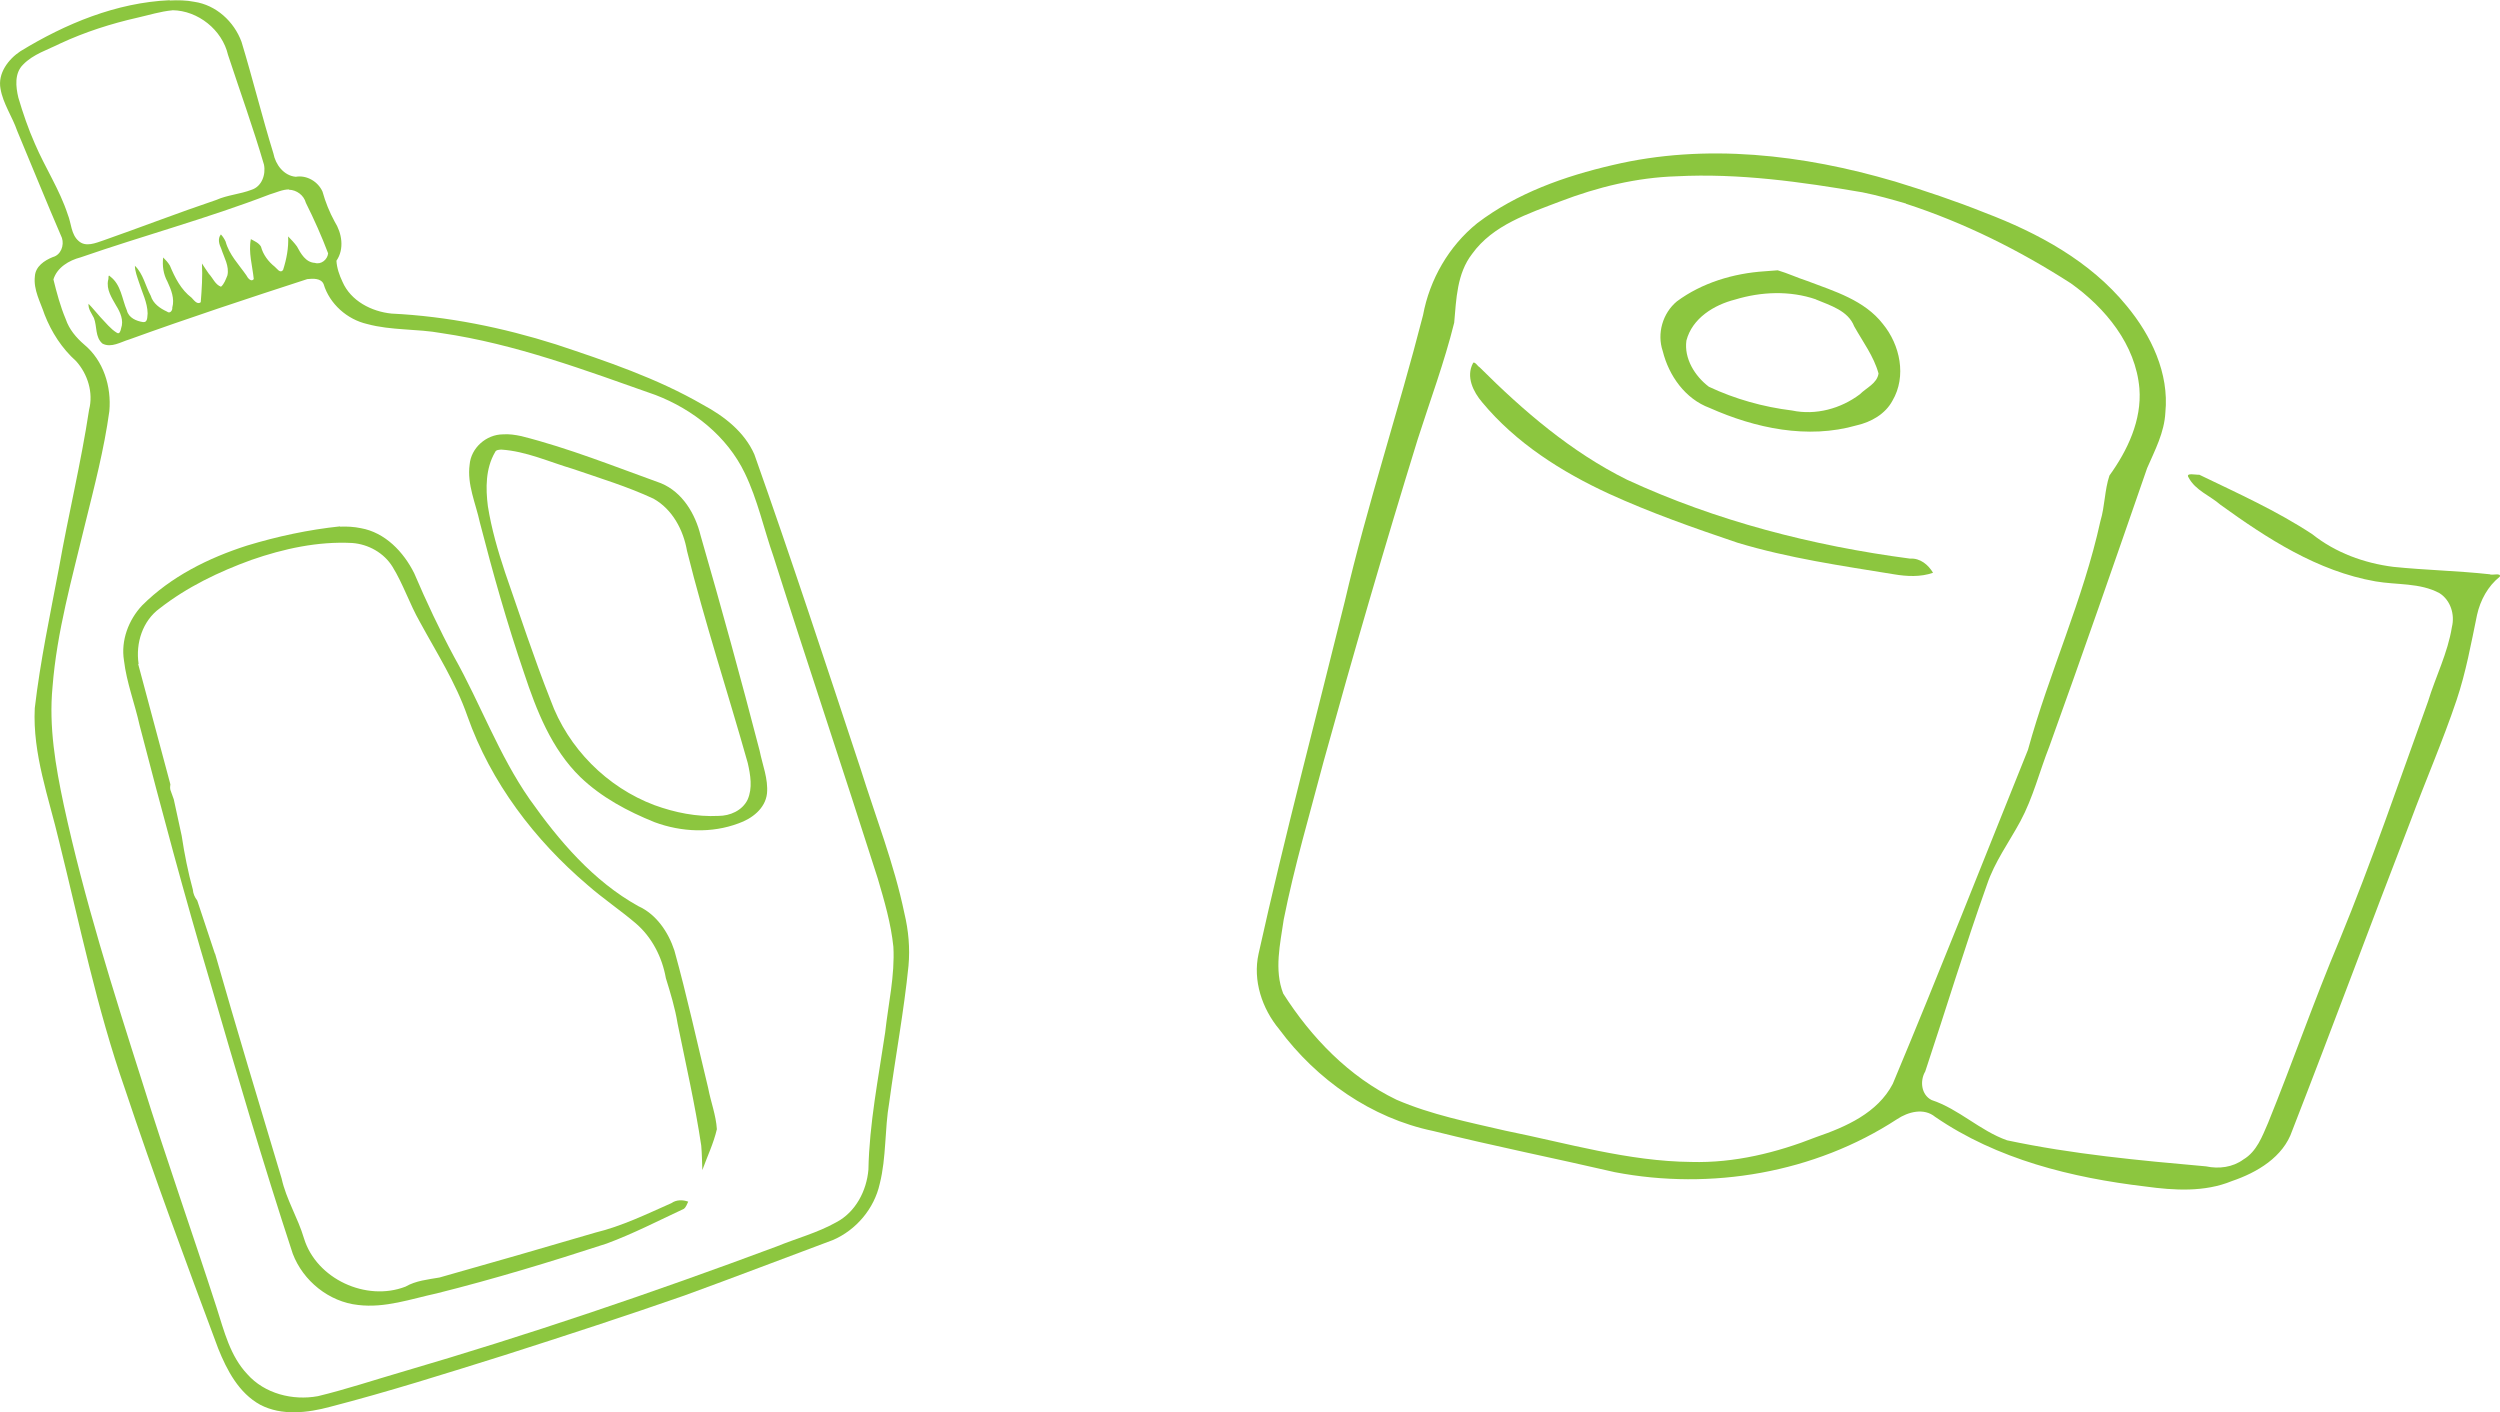 <?xml version="1.0" encoding="utf-8"?>
<!-- Generator: Adobe Illustrator 27.5.0, SVG Export Plug-In . SVG Version: 6.00 Build 0)  -->
<svg version="1.1" id="_レイヤー_2" xmlns="http://www.w3.org/2000/svg" xmlns:xlink="http://www.w3.org/1999/xlink" x="0px"
	 y="0px" viewBox="0 0 249.45 140.92" enable-background="new 0 0 249.45 140.92" xml:space="preserve">
<g id="con01">
	<g>
		<g>
			<path fill="#8CC63F" d="M16.93,0.02C11.61,0.26,6.54,2.36,2.04,5.11c-1.21,0.8-2.28,2.21-1.99,3.74
				c0.25,1.49,1.18,2.79,1.67,4.22c1.49,3.55,2.93,7.13,4.46,10.67c0.24,0.74-0.1,1.7-0.91,1.91c-0.84,0.34-1.73,0.93-1.79,1.92
				c-0.16,1.35,0.56,2.58,0.97,3.82c0.69,1.76,1.73,3.38,3.14,4.64c1.16,1.29,1.74,3.14,1.3,4.85c-0.8,5.29-2.07,10.49-3,15.76
				c-0.88,4.66-1.87,9.3-2.42,14.02c-0.23,4.57,1.4,8.92,2.43,13.3c2.05,8.26,3.75,16.63,6.56,24.67c2.9,8.71,6.1,17.32,9.31,25.92
				c0.87,2.17,2.06,4.45,4.2,5.62c2.15,1.12,4.72,0.81,6.98,0.2c5.83-1.51,11.57-3.33,17.32-5.13c6.03-1.93,12.06-3.89,18.04-5.98
				c4.95-1.8,9.86-3.69,14.8-5.53c2.32-1,4.12-3.13,4.67-5.61c0.67-2.65,0.48-5.44,0.95-8.13c0.61-4.54,1.46-9.05,1.92-13.62
				c0.16-1.76,0-3.53-0.41-5.24c-1.02-4.92-2.87-9.62-4.37-14.41c-3.47-10.48-6.91-20.97-10.6-31.38c-0.99-2.25-3.02-3.82-5.13-4.95
				c-4.6-2.66-9.66-4.36-14.68-6.03c-5.31-1.68-10.81-2.8-16.39-3.07c-2-0.2-4.07-1.26-4.9-3.18c-0.31-0.66-0.56-1.37-0.6-2.09
				c0.81-1.18,0.55-2.76-0.18-3.91c-0.52-0.95-0.92-1.95-1.21-2.99c-0.45-1.01-1.58-1.67-2.67-1.48c-1.2-0.11-2.02-1.22-2.23-2.33
				c-1.14-3.69-2.06-7.44-3.18-11.13c-0.75-2.04-2.54-3.68-4.72-4c-0.79-0.16-1.63-0.17-2.45-0.13l0,0L16.93,0.02z M17.2,1.02
				c2.56,0.03,4.97,1.96,5.55,4.45c1.2,3.65,2.51,7.27,3.59,10.96c0.2,0.99-0.22,2.19-1.25,2.51c-1.14,0.44-2.39,0.51-3.51,1.01
				c-3.77,1.27-7.48,2.71-11.24,4.03c-0.78,0.26-1.78,0.71-2.49,0.07c-0.77-0.66-0.73-1.78-1.09-2.65
				c-0.81-2.48-2.26-4.67-3.28-7.06c-0.66-1.49-1.19-3.04-1.65-4.6C1.57,8.65,1.43,7.31,2.3,6.45C3.31,5.4,4.76,4.97,6.03,4.33
				c2.46-1.14,5.05-1.97,7.7-2.57c1.15-0.26,2.29-0.62,3.46-0.73l0,0L17.2,1.02z M28.83,18.93c0.77,0.02,1.49,0.55,1.69,1.31
				c0.82,1.64,1.57,3.32,2.22,5.04c-0.06,0.62-0.7,1.15-1.33,0.95c-0.91-0.05-1.4-0.93-1.78-1.64c-0.26-0.36-0.57-0.68-0.88-1
				c0.06,1.14-0.16,2.28-0.51,3.36c-0.31,0.36-0.6-0.16-0.83-0.34c-0.64-0.51-1.16-1.2-1.37-2c-0.22-0.38-0.65-0.55-1.01-0.75
				c-0.26,1.32,0.16,2.67,0.29,3.99c-0.26,0.34-0.62-0.13-0.74-0.38c-0.75-1.08-1.72-2.06-2.07-3.37c-0.12-0.26-0.28-0.51-0.47-0.71
				c-0.35,0.44-0.17,0.99,0.04,1.44c0.27,0.85,0.82,1.73,0.61,2.65c-0.16,0.39-0.32,0.86-0.64,1.13c-0.58-0.21-0.81-0.87-1.21-1.29
				c-0.24-0.34-0.46-0.68-0.69-1.03c0.07,1.29-0.02,2.58-0.12,3.86c-0.34,0.3-0.69-0.21-0.91-0.44c-1.06-0.8-1.67-2.01-2.17-3.21
				c-0.18-0.3-0.42-0.57-0.67-0.81c-0.1,0.83,0.02,1.68,0.43,2.42c0.37,0.8,0.73,1.69,0.48,2.58c0.04,0.29-0.24,0.65-0.53,0.4
				c-0.7-0.32-1.39-0.8-1.62-1.58c-0.54-0.99-0.75-2.19-1.58-2.99c0,0.52,0.23,1.11,0.4,1.63c0.32,1.03,0.85,2.03,0.87,3.12
				c-0.05,0.31,0.04,0.91-0.45,0.87c-0.67-0.1-1.44-0.42-1.62-1.16c-0.49-1.15-0.58-2.57-1.65-3.38c-0.27-0.31-0.14,0.21-0.22,0.34
				c-0.2,0.94,0.35,1.76,0.79,2.54c0.42,0.67,0.79,1.49,0.5,2.29c-0.04,0.21-0.14,0.63-0.43,0.43c-0.64-0.39-1.1-1.01-1.62-1.54
				c-0.4-0.44-0.83-0.98-1.2-1.35c-0.04,0.54,0.32,0.97,0.54,1.42c0.33,0.85,0.1,1.92,0.86,2.56c0.88,0.45,1.82-0.17,2.67-0.42
				c5.88-2.13,11.82-4.09,17.76-6.02c0.55-0.06,1.37-0.11,1.63,0.5c0.6,1.98,2.34,3.52,4.34,3.98c2.42,0.66,4.97,0.46,7.43,0.91
				c7.36,1.08,14.36,3.71,21.34,6.17c3.76,1.44,7.16,4.13,8.92,7.81c1.28,2.65,1.89,5.55,2.86,8.32c3.4,10.72,6.99,21.39,10.4,32.11
				c0.66,2.24,1.32,4.49,1.56,6.82c0.16,2.87-0.51,5.71-0.82,8.55c-0.67,4.55-1.58,9.08-1.67,13.69c-0.18,2.11-1.28,4.24-3.21,5.25
				c-1.87,1.05-3.96,1.6-5.94,2.41c-12.33,4.6-24.8,8.84-37.43,12.53c-2.78,0.81-5.54,1.73-8.35,2.41c-2.51,0.46-5.32-0.24-7.05-2.2
				c-1.71-1.81-2.31-4.3-3.05-6.61c-2.43-7.52-5.07-14.97-7.42-22.52c-2.91-9.14-5.81-18.29-7.84-27.67
				c-0.82-3.86-1.5-7.8-1.12-11.76c0.43-5.53,1.96-10.88,3.25-16.26c0.92-3.73,1.9-7.46,2.42-11.27c0.22-2.44-0.58-5.04-2.51-6.64
				c-0.8-0.69-1.5-1.52-1.84-2.53c-0.54-1.28-0.9-2.63-1.23-3.97c0.37-1.2,1.56-1.9,2.71-2.2c6.26-2.17,12.68-3.9,18.87-6.28
				c0.63-0.18,1.27-0.5,1.93-0.5l0,0L28.83,18.93z"/>
			<path fill="#8CC63F" d="M33.94,52.52c-3.15,0.33-6.27,1-9.3,1.92c-3.84,1.23-7.58,3.09-10.46,5.97c-1.36,1.45-2.13,3.5-1.81,5.49
				c0.26,2.2,1.08,4.3,1.56,6.47c2.21,8.51,4.48,17.02,6.99,25.45c2.65,9.12,5.33,18.26,8.29,27.27c1.03,2.72,3.62,4.81,6.52,5.12
				c2.68,0.33,5.27-0.6,7.86-1.16c5.71-1.43,11.35-3.14,16.95-4.97c2.64-0.98,5.14-2.27,7.69-3.46c0.23-0.17,0.31-0.47,0.44-0.72
				c-0.55-0.2-1.19-0.2-1.68,0.15c-2.48,1.1-4.95,2.3-7.59,2.94c-5.18,1.52-10.36,3.02-15.55,4.48c-1.15,0.2-2.35,0.31-3.39,0.91
				c-3.92,1.52-8.89-0.77-10.13-4.82c-0.6-2.04-1.77-3.88-2.23-5.97c-2.24-7.47-4.5-14.94-6.64-22.44h-0.02l-1.76-5.3
				c-0.25-0.31-0.41-0.69-0.44-1.09C18.76,87,18.4,85.2,18.13,83.4l-0.79-3.64c-0.11-0.32-0.22-0.64-0.34-0.95
				c-0.04-0.19-0.03-0.37,0-0.55l-3.21-11.99l0.04-0.03c-0.31-2.06,0.39-4.29,2.11-5.54c2.73-2.13,5.89-3.65,9.14-4.83
				c3.22-1.12,6.64-1.87,10.07-1.69c1.61,0.12,3.17,0.99,4.02,2.38c1.07,1.74,1.7,3.7,2.71,5.47c1.68,3.09,3.6,6.09,4.76,9.43
				c2.33,6.6,6.69,12.34,11.99,16.85c1.53,1.34,3.21,2.47,4.76,3.78c1.65,1.39,2.68,3.41,3.05,5.51c0.46,1.49,0.92,2.98,1.17,4.53
				c0.82,4.05,1.75,8.09,2.36,12.18c0.07,0.81,0.08,1.62,0.11,2.44c0.49-1.36,1.13-2.68,1.45-4.08c-0.09-1.41-0.61-2.73-0.87-4.11
				c-1.11-4.58-2.11-9.18-3.37-13.72c-0.6-1.83-1.8-3.61-3.59-4.42c-4.5-2.5-7.92-6.52-10.85-10.67c-3.08-4.42-4.91-9.53-7.54-14.21
				c-1.46-2.72-2.77-5.51-3.98-8.34c-1.06-2.13-2.9-4.07-5.33-4.5c-0.67-0.14-1.38-0.18-2.07-0.15l0,0L33.94,52.52z"/>
			<path fill="#8CC63F" d="M50.17,43.34c-1.66,0.02-3.17,1.35-3.31,3.02c-0.27,1.98,0.61,3.87,1.02,5.77
				c1.3,5.05,2.72,10.08,4.41,15.02c1.24,3.74,2.74,7.59,5.62,10.39c2.1,2.02,4.73,3.42,7.41,4.5c2.67,0.99,5.69,1.12,8.36,0.12
				c1.33-0.46,2.68-1.47,2.85-2.98c0.14-1.46-0.45-2.85-0.73-4.26c-1.86-7.18-3.83-14.34-5.89-21.47c-0.53-2.18-1.81-4.34-3.95-5.23
				c-4.61-1.66-9.18-3.5-13.93-4.7C51.42,43.39,50.8,43.29,50.17,43.34C50.17,43.34,50.17,43.34,50.17,43.34z M50.01,44.86
				c2.49,0.16,4.79,1.23,7.16,1.93c2.7,0.93,5.45,1.76,8.04,2.97c1.89,1.06,2.98,3.13,3.34,5.21c1.77,7.12,4.07,14.1,6.06,21.16
				c0.27,1.19,0.5,2.52-0.02,3.67c-0.53,1.08-1.75,1.61-2.9,1.61c-2.17,0.11-4.35-0.33-6.38-1.07c-4.75-1.78-8.64-5.7-10.37-10.47
				c-1.66-4.19-3.06-8.49-4.54-12.74c-0.72-2.16-1.36-4.36-1.72-6.62c-0.23-1.8-0.23-3.77,0.71-5.38c0.1-0.26,0.4-0.25,0.63-0.27
				l0,0L50.01,44.86z"/>
		</g>
		<g>
			<path fill="#8CC63F" d="M189,18.09c-9.07-2.67-18.81-3.82-28.09-1.62c-4.79,1.11-9.57,2.8-13.51,5.8
				c-2.83,2.28-4.75,5.61-5.41,9.18c-2.45,9.56-5.57,18.95-7.81,28.57c-2.89,11.71-5.99,23.38-8.6,35.15
				c-0.59,2.67,0.35,5.47,2.06,7.53c3.73,5.03,9.18,8.86,15.36,10.15c6.01,1.5,12.09,2.71,18.13,4.11
				c9.58,1.84,19.94,0.08,28.16-5.29c1.1-0.73,2.67-1.16,3.8-0.23c6.17,4.24,13.64,6.08,20.99,6.95c2.85,0.39,5.89,0.58,8.61-0.54
				c2.51-0.85,5.14-2.39,6.03-5.04c4-10.26,7.82-20.59,11.79-30.85c1.5-4.04,3.23-8.01,4.61-12.11c0.93-2.77,1.45-5.65,2.04-8.5
				c0.33-1.47,1.08-2.86,2.27-3.81c0.16-0.42-0.78-0.1-1.01-0.24c-3.2-0.35-6.42-0.41-9.62-0.74c-2.91-0.37-5.76-1.41-8.07-3.25
				c-3.55-2.34-7.45-4.09-11.28-5.94c-0.33,0.03-1.42-0.25-1.07,0.28c0.67,1.28,2.13,1.8,3.17,2.71c4.68,3.38,9.7,6.64,15.48,7.65
				c2.11,0.37,4.44,0.12,6.39,1.18c1.11,0.71,1.54,2.14,1.23,3.38c-0.41,2.58-1.62,4.94-2.38,7.42c-2.88,7.97-5.62,16-8.84,23.83
				c-2.53,6.01-4.67,12.18-7.12,18.22c-0.59,1.35-1.12,2.85-2.46,3.65c-1.07,0.79-2.45,0.96-3.73,0.69
				c-6.65-0.59-13.32-1.21-19.86-2.6c-2.71-0.96-4.8-3.12-7.53-4.02c-1.04-0.53-1.18-1.92-0.63-2.85
				c2.07-6.21,3.96-12.47,6.16-18.64c0.76-2.27,2.2-4.23,3.32-6.3c1.28-2.37,1.92-5,2.9-7.48c3.33-9.23,6.55-18.51,9.76-27.78
				c0.78-1.79,1.72-3.56,1.82-5.55c0.39-3.93-1.42-7.7-3.87-10.65c-3.64-4.46-8.83-7.26-14.13-9.28c-2.97-1.19-6-2.2-9.05-3.14l0,0
				H189z M190.18,20.33c5.81,1.89,11.32,4.64,16.45,7.94c3.45,2.46,6.47,6.12,6.84,10.49c0.25,3.17-1.19,6.19-2.99,8.69
				c-0.49,1.47-0.45,3.05-0.9,4.54c-1.71,7.82-5.12,15.13-7.23,22.83c-4.48,11.12-8.86,22.27-13.49,33.33
				c-1.51,2.9-4.68,4.29-7.62,5.3c-3.97,1.57-8.19,2.61-12.48,2.49c-6.3-0.06-12.4-1.88-18.55-3.12c-3.66-0.85-7.4-1.59-10.87-3.09
				c-4.73-2.28-8.5-6.2-11.3-10.59c-0.92-2.37-0.3-4.96,0.05-7.39c1.06-5.32,2.6-10.52,3.98-15.77c2.97-10.75,6.09-21.46,9.38-32.12
				c1.24-3.88,2.67-7.71,3.65-11.66c0.21-2.36,0.27-4.91,1.79-6.87c2.08-2.89,5.62-4.02,8.8-5.24c3.71-1.42,7.62-2.38,11.6-2.5
				c6.22-0.32,12.43,0.55,18.55,1.6c1.47,0.3,2.91,0.7,4.34,1.12l0,0V20.33z"/>
			<path fill="#8CC63F" d="M176.07,27.07c-3.09,0.2-6.24,1.14-8.75,3c-1.42,1.18-2.01,3.21-1.41,4.97c0.61,2.45,2.24,4.76,4.67,5.66
				c4.56,2.03,9.78,3.15,14.68,1.74c1.45-0.33,2.86-1.13,3.57-2.46c1.43-2.43,0.76-5.57-0.96-7.66c-1.84-2.37-4.84-3.26-7.53-4.28
				c-0.99-0.32-1.97-0.78-2.96-1.07l-1.32,0.1L176.07,27.07z M181.19,29.88c1.43,0.6,3.21,1.11,3.82,2.68
				c0.86,1.54,1.96,2.99,2.43,4.71c-0.15,1-1.22,1.42-1.86,2.07c-1.91,1.44-4.41,2.12-6.77,1.62c-2.86-0.35-5.69-1.14-8.3-2.37
				c-1.4-1.06-2.49-2.82-2.24-4.61c0.58-2.23,2.76-3.56,4.86-4.09c2.6-0.79,5.46-0.91,8.06-0.02l0,0L181.19,29.88z"/>
			<path fill="#8CC63F" d="M146.98,36.23c-0.73,1.35,0.02,2.87,0.92,3.92c3.36,4.05,7.92,6.94,12.65,9.12
				c4.16,1.9,8.49,3.42,12.81,4.88c5.09,1.54,10.38,2.3,15.6,3.15c1.3,0.22,2.68,0.29,3.92-0.15c-0.48-0.8-1.29-1.48-2.29-1.41
				c-9.71-1.28-19.33-3.75-28.24-7.87c-5.57-2.76-10.34-6.86-14.71-11.22c-0.19-0.09-0.5-0.64-0.67-0.42l0,0L146.98,36.23z"/>
		</g>
	</g>
</g>
</svg>
